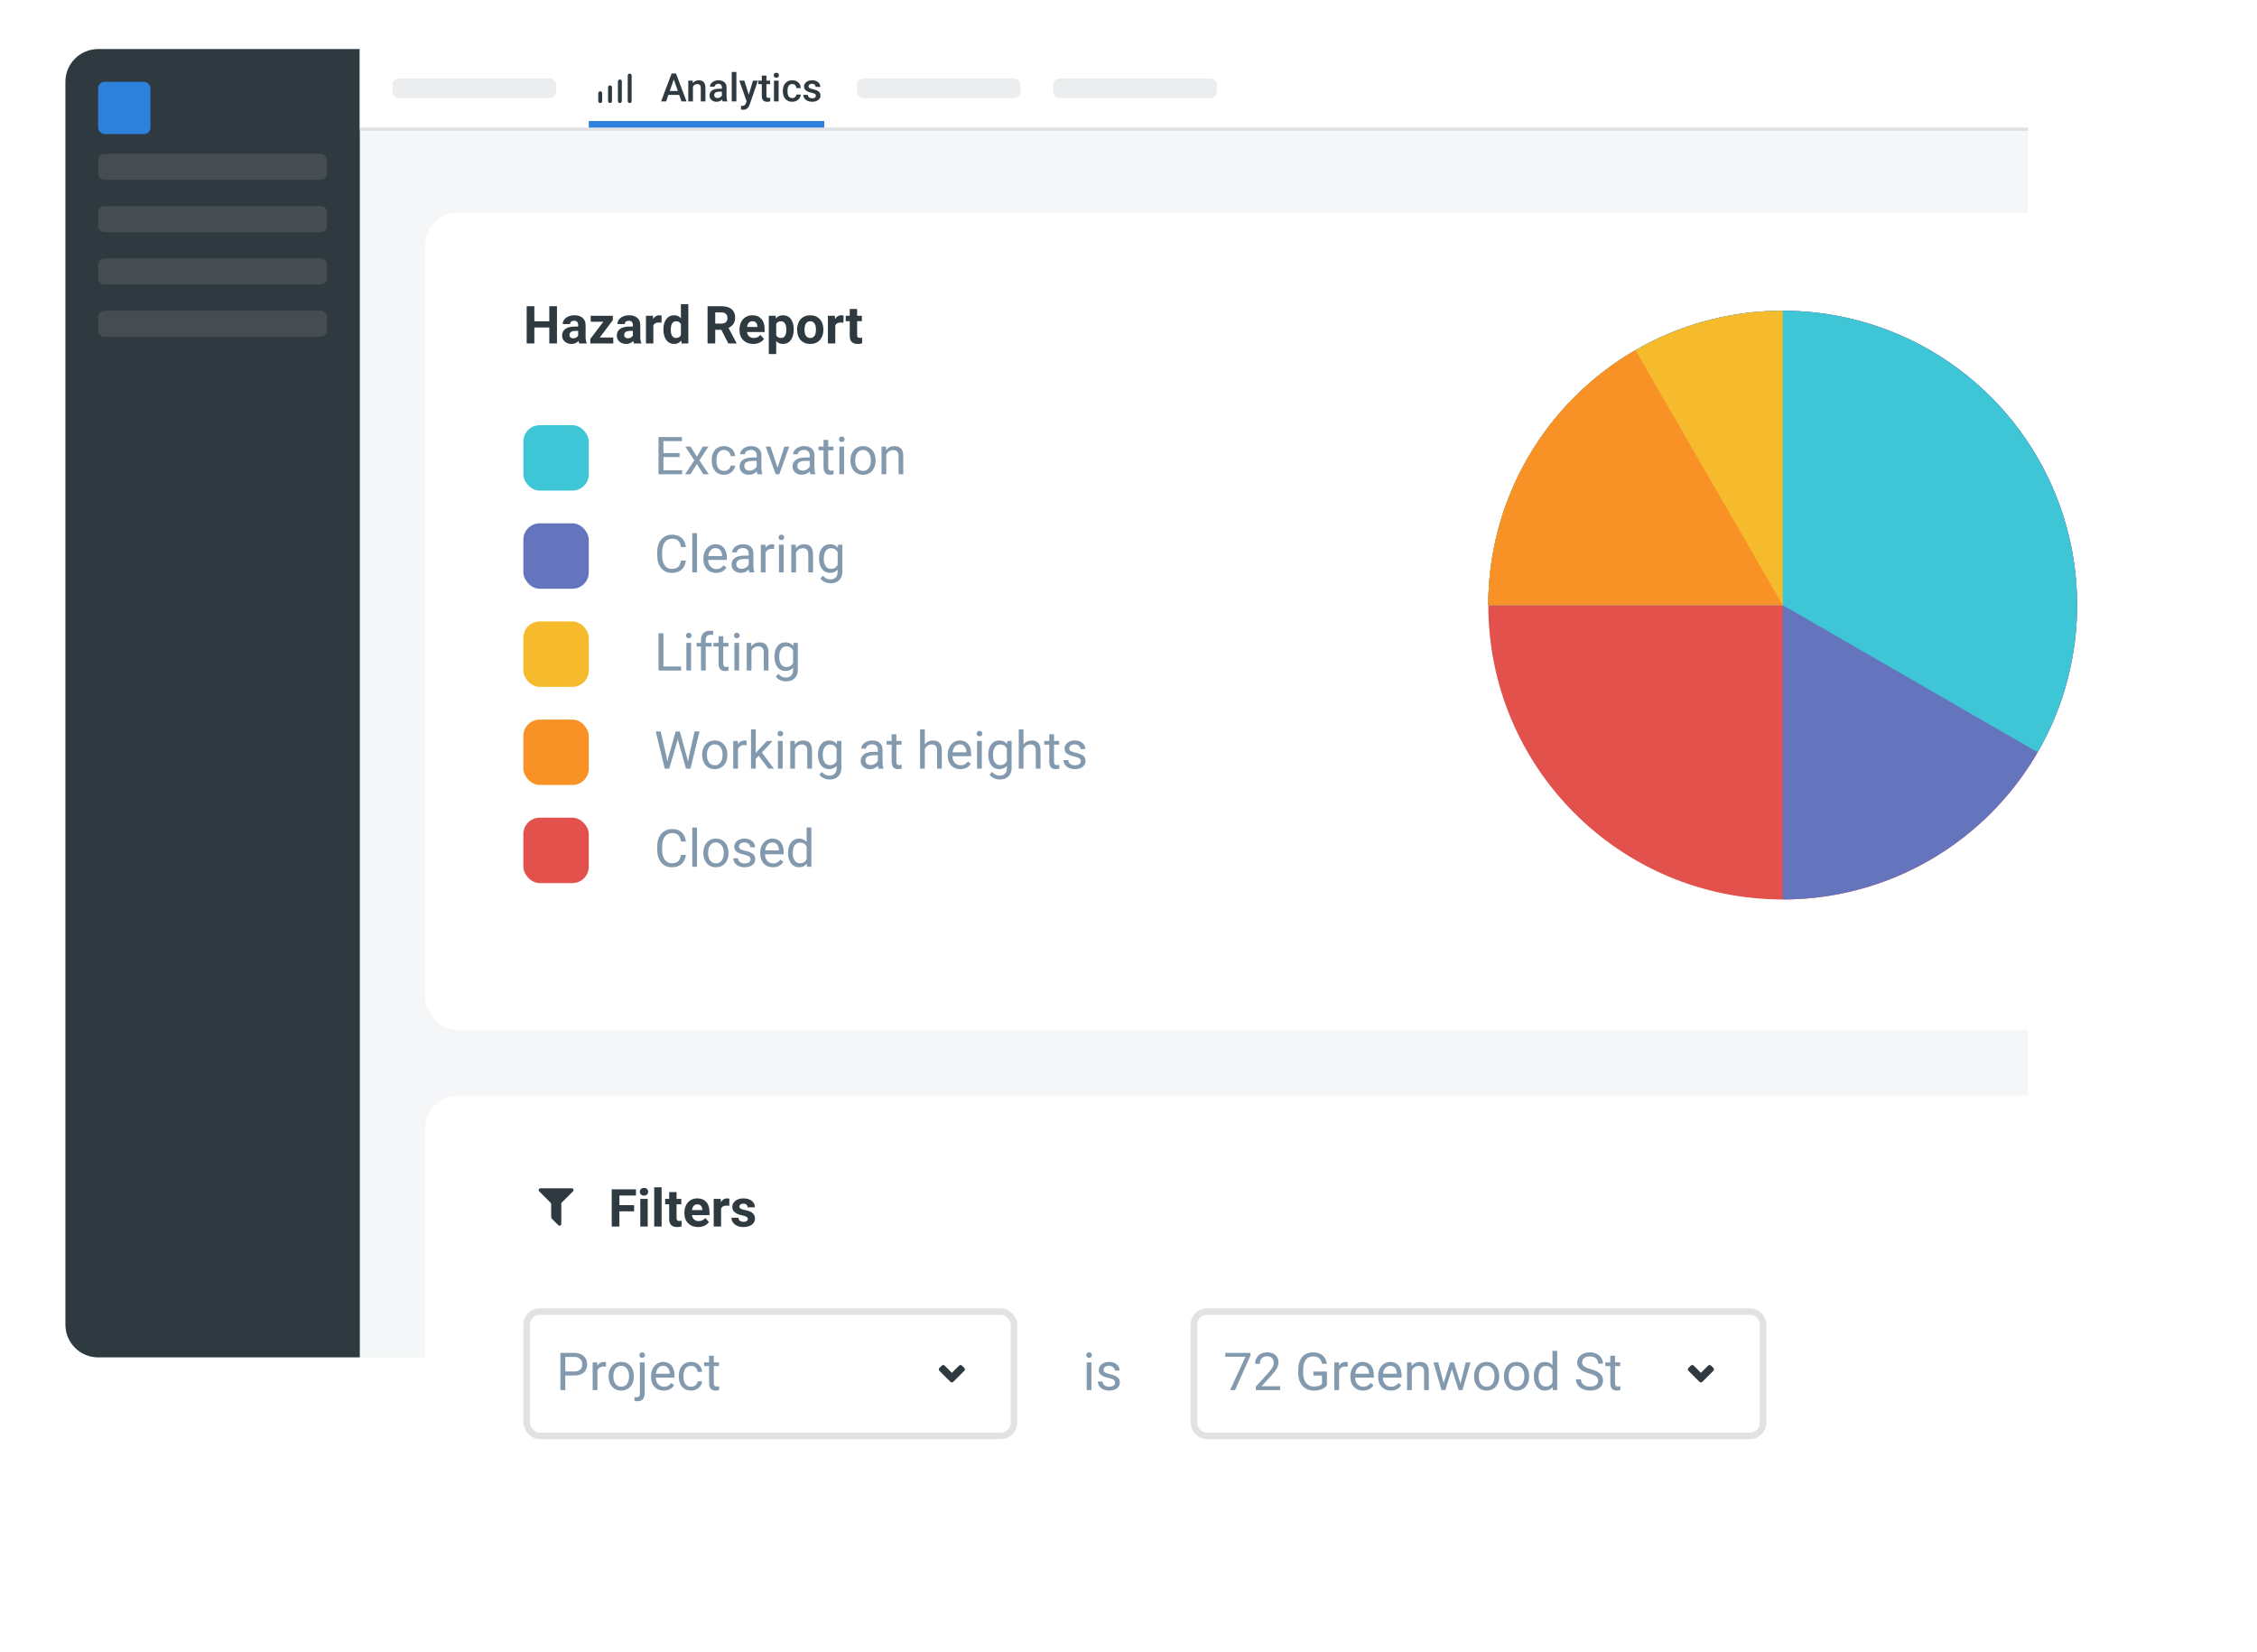 <svg width="690" height="505" viewBox="0 0 690 505" fill="none" xmlns="http://www.w3.org/2000/svg">
<rect width="690" height="505" fill="white"/>
<rect x="20" y="15" width="600" height="400" rx="10" fill="#F5F6F7"/>
<path d="M20 25C20 19.477 24.477 15 30 15H110V415H30C24.477 415 20 410.523 20 405V25Z" fill="#2E3940"/>
<path d="M110 39H620V25C620 19.477 615.523 15 610 15H110V39Z" fill="white"/>
<rect width="510" height="1" transform="matrix(-1 0 0 1 620 39)" fill="#E0E2E4"/>
<rect x="30" y="25" width="16" height="16" rx="2" fill="#2E81DA"/>
<path d="M30 49C30 47.895 30.895 47 32 47H98C99.105 47 100 47.895 100 49V53C100 54.105 99.105 55 98 55H32C30.895 55 30 54.105 30 53V49Z" fill="#454D52"/>
<path d="M120 26C120 24.895 120.895 24 122 24H168C169.105 24 170 24.895 170 26V28C170 29.105 169.105 30 168 30H122C120.895 30 120 29.105 120 28V26Z" fill="#EBEDEF"/>
<path d="M262 26C262 24.895 262.895 24 264 24H310C311.105 24 312 24.895 312 26V28C312 29.105 311.105 30 310 30H264C262.895 30 262 29.105 262 28V26Z" fill="#EBEDEF"/>
<path d="M322 26C322 24.895 322.895 24 324 24H370C371.105 24 372 24.895 372 26V28C372 29.105 371.105 30 370 30H324C322.895 30 322 29.105 322 28V26Z" fill="#EBEDEF"/>
<path d="M30 81C30 79.895 30.895 79 32 79H98C99.105 79 100 79.895 100 81V85C100 86.105 99.105 87 98 87H32C30.895 87 30 86.105 30 85V81Z" fill="#454D52"/>
<path d="M30 97C30 95.895 30.895 95 32 95H98C99.105 95 100 95.895 100 97V101C100 102.105 99.105 103 98 103H32C30.895 103 30 102.105 30 101V97Z" fill="#454D52"/>
<path d="M30 65C30 63.895 30.895 63 32 63H98C99.105 63 100 63.895 100 65V69C100 70.105 99.105 71 98 71H32C30.895 71 30 70.105 30 69V65Z" fill="#454D52"/>
<path d="M207.643 29.014H204.338L203.646 31H202.105L205.328 22.469H206.658L209.887 31H208.34L207.643 29.014ZM204.754 27.818H207.227L205.99 24.279L204.754 27.818Z" fill="#2E3940"/>
<path d="M211.762 24.66L211.803 25.393C212.271 24.826 212.887 24.543 213.648 24.543C214.969 24.543 215.641 25.299 215.664 26.811V31H214.24V26.893C214.24 26.49 214.152 26.193 213.977 26.002C213.805 25.807 213.521 25.709 213.127 25.709C212.553 25.709 212.125 25.969 211.844 26.488V31H210.42V24.66H211.762Z" fill="#2E3940"/>
<path d="M220.908 31C220.846 30.879 220.791 30.682 220.744 30.408C220.291 30.881 219.736 31.117 219.08 31.117C218.443 31.117 217.924 30.936 217.521 30.572C217.119 30.209 216.918 29.76 216.918 29.225C216.918 28.549 217.168 28.031 217.668 27.672C218.172 27.309 218.891 27.127 219.824 27.127H220.697V26.711C220.697 26.383 220.605 26.121 220.422 25.926C220.238 25.727 219.959 25.627 219.584 25.627C219.26 25.627 218.994 25.709 218.787 25.873C218.58 26.033 218.477 26.238 218.477 26.488H217.053C217.053 26.141 217.168 25.816 217.398 25.516C217.629 25.211 217.941 24.973 218.336 24.801C218.734 24.629 219.178 24.543 219.666 24.543C220.408 24.543 221 24.73 221.441 25.105C221.883 25.477 222.109 26 222.121 26.676V29.535C222.121 30.105 222.201 30.561 222.361 30.9V31H220.908ZM219.344 29.975C219.625 29.975 219.889 29.906 220.135 29.77C220.385 29.633 220.572 29.449 220.697 29.219V28.023H219.93C219.402 28.023 219.006 28.115 218.74 28.299C218.475 28.482 218.342 28.742 218.342 29.078C218.342 29.352 218.432 29.57 218.611 29.734C218.795 29.895 219.039 29.975 219.344 29.975Z" fill="#2E3940"/>
<path d="M225.127 31H223.703V22H225.127V31Z" fill="#2E3940"/>
<path d="M228.9 28.961L230.189 24.66H231.707L229.188 31.961C228.801 33.027 228.145 33.56 227.219 33.56C227.012 33.56 226.783 33.525 226.533 33.455V32.353L226.803 32.371C227.162 32.371 227.432 32.305 227.611 32.172C227.795 32.043 227.939 31.824 228.045 31.516L228.25 30.971L226.023 24.66H227.559L228.9 28.961Z" fill="#2E3940"/>
<path d="M234.314 23.119V24.66H235.434V25.715H234.314V29.254C234.314 29.496 234.361 29.672 234.455 29.781C234.553 29.887 234.725 29.939 234.971 29.939C235.135 29.939 235.301 29.92 235.469 29.881V30.982C235.145 31.072 234.832 31.117 234.531 31.117C233.438 31.117 232.891 30.514 232.891 29.307V25.715H231.848V24.66H232.891V23.119H234.314Z" fill="#2E3940"/>
<path d="M238.041 31H236.617V24.66H238.041V31ZM236.529 23.014C236.529 22.795 236.598 22.613 236.734 22.469C236.875 22.324 237.074 22.252 237.332 22.252C237.59 22.252 237.789 22.324 237.93 22.469C238.07 22.613 238.141 22.795 238.141 23.014C238.141 23.229 238.07 23.408 237.93 23.553C237.789 23.693 237.59 23.764 237.332 23.764C237.074 23.764 236.875 23.693 236.734 23.553C236.598 23.408 236.529 23.229 236.529 23.014Z" fill="#2E3940"/>
<path d="M242.201 29.98C242.557 29.98 242.852 29.877 243.086 29.67C243.32 29.463 243.445 29.207 243.461 28.902H244.803C244.787 29.297 244.664 29.666 244.434 30.01C244.203 30.35 243.891 30.619 243.496 30.818C243.102 31.018 242.676 31.117 242.219 31.117C241.332 31.117 240.629 30.83 240.109 30.256C239.59 29.682 239.33 28.889 239.33 27.877V27.73C239.33 26.766 239.588 25.994 240.104 25.416C240.619 24.834 241.322 24.543 242.213 24.543C242.967 24.543 243.58 24.764 244.053 25.205C244.529 25.643 244.779 26.219 244.803 26.934H243.461C243.445 26.57 243.32 26.271 243.086 26.037C242.855 25.803 242.561 25.686 242.201 25.686C241.74 25.686 241.385 25.854 241.135 26.189C240.885 26.521 240.758 27.027 240.754 27.707V27.936C240.754 28.623 240.877 29.137 241.123 29.477C241.373 29.812 241.732 29.98 242.201 29.98Z" fill="#2E3940"/>
<path d="M249.432 29.277C249.432 29.023 249.326 28.83 249.115 28.697C248.908 28.564 248.562 28.447 248.078 28.346C247.594 28.244 247.189 28.115 246.865 27.959C246.154 27.615 245.799 27.117 245.799 26.465C245.799 25.918 246.029 25.461 246.49 25.094C246.951 24.727 247.537 24.543 248.248 24.543C249.006 24.543 249.617 24.73 250.082 25.105C250.551 25.48 250.785 25.967 250.785 26.564H249.361C249.361 26.291 249.26 26.064 249.057 25.885C248.854 25.701 248.584 25.609 248.248 25.609C247.936 25.609 247.68 25.682 247.48 25.826C247.285 25.971 247.188 26.164 247.188 26.406C247.188 26.625 247.279 26.795 247.463 26.916C247.646 27.037 248.018 27.16 248.576 27.285C249.135 27.406 249.572 27.553 249.889 27.725C250.209 27.893 250.445 28.096 250.598 28.334C250.754 28.572 250.832 28.861 250.832 29.201C250.832 29.771 250.596 30.234 250.123 30.59C249.65 30.941 249.031 31.117 248.266 31.117C247.746 31.117 247.283 31.023 246.877 30.836C246.471 30.648 246.154 30.391 245.928 30.062C245.701 29.734 245.588 29.381 245.588 29.002H246.971C246.99 29.338 247.117 29.598 247.352 29.781C247.586 29.961 247.896 30.051 248.283 30.051C248.658 30.051 248.943 29.98 249.139 29.84C249.334 29.695 249.432 29.508 249.432 29.277Z" fill="#2E3940"/>
<path d="M183.496 31.504C183.338 31.502 183.187 31.438 183.075 31.326C182.962 31.214 182.899 31.063 182.896 30.904V28.504C182.896 28.345 182.96 28.193 183.072 28.08C183.185 27.968 183.337 27.904 183.496 27.904C183.656 27.904 183.808 27.968 183.921 28.08C184.033 28.193 184.096 28.345 184.096 28.504V30.904C184.096 31.063 184.033 31.216 183.921 31.329C183.808 31.441 183.656 31.504 183.496 31.504Z" fill="#2E3940"/>
<path d="M186.496 31.504C186.338 31.502 186.187 31.438 186.075 31.326C185.962 31.214 185.899 31.062 185.896 30.904V26.696C185.896 26.537 185.96 26.384 186.072 26.271C186.185 26.159 186.337 26.096 186.496 26.096C186.656 26.096 186.808 26.159 186.921 26.271C187.033 26.384 187.096 26.537 187.096 26.696V30.904C187.096 31.063 187.033 31.215 186.921 31.328C186.808 31.441 186.656 31.504 186.496 31.504Z" fill="#2E3940"/>
<path d="M189.504 31.505C189.345 31.505 189.193 31.442 189.08 31.329C188.968 31.217 188.904 31.064 188.904 30.905V24.897C188.904 24.738 188.968 24.585 189.08 24.473C189.193 24.36 189.345 24.297 189.504 24.297C189.663 24.297 189.816 24.36 189.929 24.473C190.041 24.585 190.104 24.738 190.104 24.897V30.905C190.102 31.063 190.038 31.215 189.926 31.327C189.814 31.439 189.663 31.503 189.504 31.505Z" fill="#2E3940"/>
<path d="M192.504 31.504C192.345 31.504 192.193 31.441 192.08 31.328C191.968 31.216 191.904 31.063 191.904 30.904V23.096C191.904 22.937 191.968 22.784 192.08 22.672C192.193 22.559 192.345 22.496 192.504 22.496C192.663 22.496 192.816 22.559 192.929 22.672C193.041 22.784 193.104 22.937 193.104 23.096V30.904C193.102 31.063 193.038 31.214 192.926 31.326C192.814 31.438 192.663 31.502 192.504 31.504Z" fill="#2E3940"/>
<path d="M180 37H252V39H180V37Z" fill="#2E81DA"/>
<g filter="url(#filter0_d)">
<rect x="130" y="60" width="540" height="250" rx="10" fill="white"/>
</g>
<path d="M170.273 105H167.93V100.125H163.359V105H161.016V93.625H163.359V98.234H167.93V93.625H170.273V105Z" fill="#2E3940"/>
<path d="M177.078 105C176.974 104.797 176.898 104.544 176.852 104.242C176.305 104.852 175.594 105.156 174.719 105.156C173.891 105.156 173.203 104.917 172.656 104.438C172.115 103.958 171.844 103.354 171.844 102.625C171.844 101.729 172.174 101.042 172.836 100.562C173.503 100.083 174.464 99.841 175.719 99.836H176.758V99.352C176.758 98.961 176.656 98.648 176.453 98.414C176.255 98.18 175.94 98.062 175.508 98.062C175.128 98.062 174.828 98.154 174.609 98.336C174.396 98.518 174.289 98.768 174.289 99.086H172.031C172.031 98.596 172.182 98.143 172.484 97.727C172.786 97.31 173.214 96.984 173.766 96.75C174.318 96.51 174.938 96.391 175.625 96.391C176.667 96.391 177.492 96.654 178.102 97.18C178.716 97.701 179.023 98.435 179.023 99.383V103.047C179.029 103.849 179.141 104.456 179.359 104.867V105H177.078ZM175.211 103.43C175.544 103.43 175.852 103.357 176.133 103.211C176.414 103.06 176.622 102.859 176.758 102.609V101.156H175.914C174.784 101.156 174.182 101.547 174.109 102.328L174.102 102.461C174.102 102.742 174.201 102.974 174.398 103.156C174.596 103.339 174.867 103.43 175.211 103.43Z" fill="#2E3940"/>
<path d="M183.352 103.18H187.484V105H180.469V103.625L184.445 98.375H180.586V96.547H187.359V97.883L183.352 103.18Z" fill="#2E3940"/>
<path d="M193.797 105C193.693 104.797 193.617 104.544 193.57 104.242C193.023 104.852 192.312 105.156 191.438 105.156C190.609 105.156 189.922 104.917 189.375 104.438C188.833 103.958 188.562 103.354 188.562 102.625C188.562 101.729 188.893 101.042 189.555 100.562C190.221 100.083 191.182 99.841 192.438 99.836H193.477V99.352C193.477 98.961 193.375 98.648 193.172 98.414C192.974 98.18 192.659 98.062 192.227 98.062C191.846 98.062 191.547 98.154 191.328 98.336C191.115 98.518 191.008 98.768 191.008 99.086H188.75C188.75 98.596 188.901 98.143 189.203 97.727C189.505 97.31 189.932 96.984 190.484 96.75C191.036 96.51 191.656 96.391 192.344 96.391C193.385 96.391 194.211 96.654 194.82 97.18C195.435 97.701 195.742 98.435 195.742 99.383V103.047C195.747 103.849 195.859 104.456 196.078 104.867V105H193.797ZM191.93 103.43C192.263 103.43 192.57 103.357 192.852 103.211C193.133 103.06 193.341 102.859 193.477 102.609V101.156H192.633C191.503 101.156 190.901 101.547 190.828 102.328L190.82 102.461C190.82 102.742 190.919 102.974 191.117 103.156C191.315 103.339 191.586 103.43 191.93 103.43Z" fill="#2E3940"/>
<path d="M202.227 98.664C201.919 98.622 201.648 98.602 201.414 98.602C200.56 98.602 200 98.891 199.734 99.469V105H197.477V96.547H199.609L199.672 97.555C200.125 96.779 200.753 96.391 201.555 96.391C201.805 96.391 202.039 96.424 202.258 96.492L202.227 98.664Z" fill="#2E3940"/>
<path d="M202.812 100.711C202.812 99.393 203.107 98.344 203.695 97.562C204.289 96.781 205.099 96.391 206.125 96.391C206.948 96.391 207.628 96.698 208.164 97.312V93H210.43V105H208.391L208.281 104.102C207.719 104.805 206.995 105.156 206.109 105.156C205.115 105.156 204.315 104.766 203.711 103.984C203.112 103.198 202.812 102.107 202.812 100.711ZM205.07 100.875C205.07 101.667 205.208 102.273 205.484 102.695C205.76 103.117 206.161 103.328 206.688 103.328C207.385 103.328 207.878 103.034 208.164 102.445V99.109C207.883 98.521 207.396 98.227 206.703 98.227C205.615 98.227 205.07 99.109 205.07 100.875Z" fill="#2E3940"/>
<path d="M220.523 100.836H218.656V105H216.312V93.625H220.539C221.883 93.625 222.919 93.924 223.648 94.523C224.378 95.122 224.742 95.969 224.742 97.062C224.742 97.838 224.573 98.487 224.234 99.008C223.901 99.523 223.393 99.935 222.711 100.242L225.172 104.891V105H222.656L220.523 100.836ZM218.656 98.938H220.547C221.135 98.938 221.591 98.789 221.914 98.492C222.237 98.19 222.398 97.776 222.398 97.25C222.398 96.713 222.245 96.292 221.938 95.984C221.635 95.677 221.169 95.523 220.539 95.523H218.656V98.938Z" fill="#2E3940"/>
<path d="M230.273 105.156C229.034 105.156 228.023 104.776 227.242 104.016C226.466 103.255 226.078 102.242 226.078 100.977V100.758C226.078 99.909 226.242 99.151 226.57 98.484C226.898 97.812 227.362 97.297 227.961 96.938C228.565 96.573 229.253 96.391 230.023 96.391C231.18 96.391 232.089 96.755 232.75 97.484C233.417 98.213 233.75 99.247 233.75 100.586V101.508H228.367C228.44 102.06 228.659 102.503 229.023 102.836C229.393 103.169 229.859 103.336 230.422 103.336C231.292 103.336 231.971 103.021 232.461 102.391L233.57 103.633C233.232 104.112 232.773 104.487 232.195 104.758C231.617 105.023 230.977 105.156 230.273 105.156ZM230.016 98.219C229.568 98.219 229.203 98.37 228.922 98.672C228.646 98.974 228.469 99.406 228.391 99.969H231.531V99.789C231.521 99.289 231.385 98.904 231.125 98.633C230.865 98.357 230.495 98.219 230.016 98.219Z" fill="#2E3940"/>
<path d="M242.648 100.852C242.648 102.154 242.352 103.198 241.758 103.984C241.169 104.766 240.372 105.156 239.367 105.156C238.513 105.156 237.823 104.859 237.297 104.266V108.25H235.039V96.547H237.133L237.211 97.375C237.758 96.719 238.471 96.391 239.352 96.391C240.393 96.391 241.203 96.776 241.781 97.547C242.359 98.318 242.648 99.38 242.648 100.734V100.852ZM240.391 100.688C240.391 99.901 240.25 99.294 239.969 98.867C239.693 98.44 239.289 98.227 238.758 98.227C238.049 98.227 237.562 98.497 237.297 99.039V102.5C237.573 103.057 238.065 103.336 238.773 103.336C239.852 103.336 240.391 102.453 240.391 100.688Z" fill="#2E3940"/>
<path d="M243.703 100.695C243.703 99.857 243.865 99.109 244.188 98.453C244.51 97.797 244.974 97.289 245.578 96.93C246.188 96.57 246.893 96.391 247.695 96.391C248.836 96.391 249.766 96.74 250.484 97.438C251.208 98.135 251.612 99.083 251.695 100.281L251.711 100.859C251.711 102.156 251.349 103.198 250.625 103.984C249.901 104.766 248.93 105.156 247.711 105.156C246.492 105.156 245.518 104.766 244.789 103.984C244.065 103.203 243.703 102.141 243.703 100.797V100.695ZM245.961 100.859C245.961 101.661 246.112 102.276 246.414 102.703C246.716 103.125 247.148 103.336 247.711 103.336C248.258 103.336 248.685 103.128 248.992 102.711C249.299 102.289 249.453 101.617 249.453 100.695C249.453 99.909 249.299 99.299 248.992 98.867C248.685 98.435 248.253 98.219 247.695 98.219C247.143 98.219 246.716 98.435 246.414 98.867C246.112 99.294 245.961 99.958 245.961 100.859Z" fill="#2E3940"/>
<path d="M257.852 98.664C257.544 98.622 257.273 98.602 257.039 98.602C256.185 98.602 255.625 98.891 255.359 99.469V105H253.102V96.547H255.234L255.297 97.555C255.75 96.779 256.378 96.391 257.18 96.391C257.43 96.391 257.664 96.424 257.883 96.492L257.852 98.664Z" fill="#2E3940"/>
<path d="M262.039 94.469V96.547H263.484V98.203H262.039V102.422C262.039 102.734 262.099 102.958 262.219 103.094C262.339 103.229 262.568 103.297 262.906 103.297C263.156 103.297 263.378 103.279 263.57 103.242V104.953C263.128 105.089 262.672 105.156 262.203 105.156C260.62 105.156 259.812 104.357 259.781 102.758V98.203H258.547V96.547H259.781V94.469H262.039Z" fill="#2E3940"/>
<rect x="160" y="130" width="20" height="20" rx="5" fill="#3EC5D6"/>
<rect x="160" y="160" width="20" height="20" rx="5" fill="#6575BD"/>
<rect x="160" y="190" width="20" height="20" rx="5" fill="#F6BB2D"/>
<rect x="160" y="220" width="20" height="20" rx="5" fill="#F99226"/>
<path d="M207.75 139.742H202.82V143.773H208.547V145H201.32V133.625H208.469V134.859H202.82V138.516H207.75V139.742Z" fill="#8299AE"/>
<path d="M213.023 139.633L214.898 136.547H216.586L213.82 140.727L216.672 145H215L213.047 141.836L211.094 145H209.414L212.266 140.727L209.5 136.547H211.172L213.023 139.633Z" fill="#8299AE"/>
<path d="M221.359 143.977C221.875 143.977 222.326 143.82 222.711 143.508C223.096 143.195 223.31 142.805 223.352 142.336H224.719C224.693 142.82 224.526 143.281 224.219 143.719C223.911 144.156 223.5 144.505 222.984 144.766C222.474 145.026 221.932 145.156 221.359 145.156C220.208 145.156 219.292 144.773 218.609 144.008C217.932 143.237 217.594 142.185 217.594 140.852V140.609C217.594 139.786 217.745 139.055 218.047 138.414C218.349 137.773 218.781 137.276 219.344 136.922C219.911 136.568 220.581 136.391 221.352 136.391C222.299 136.391 223.086 136.674 223.711 137.242C224.341 137.81 224.677 138.547 224.719 139.453H223.352C223.31 138.906 223.102 138.458 222.727 138.109C222.357 137.755 221.898 137.578 221.352 137.578C220.617 137.578 220.047 137.844 219.641 138.375C219.24 138.901 219.039 139.664 219.039 140.664V140.938C219.039 141.911 219.24 142.661 219.641 143.188C220.042 143.714 220.615 143.977 221.359 143.977Z" fill="#8299AE"/>
<path d="M231.562 145C231.479 144.833 231.411 144.536 231.359 144.109C230.688 144.807 229.885 145.156 228.953 145.156C228.12 145.156 227.435 144.922 226.898 144.453C226.367 143.979 226.102 143.38 226.102 142.656C226.102 141.776 226.435 141.094 227.102 140.609C227.773 140.12 228.716 139.875 229.93 139.875H231.336V139.211C231.336 138.706 231.185 138.305 230.883 138.008C230.581 137.706 230.135 137.555 229.547 137.555C229.031 137.555 228.599 137.685 228.25 137.945C227.901 138.206 227.727 138.521 227.727 138.891H226.273C226.273 138.469 226.422 138.062 226.719 137.672C227.021 137.276 227.427 136.964 227.938 136.734C228.453 136.505 229.018 136.391 229.633 136.391C230.607 136.391 231.37 136.635 231.922 137.125C232.474 137.609 232.76 138.279 232.781 139.133V143.023C232.781 143.799 232.88 144.417 233.078 144.875V145H231.562ZM229.164 143.898C229.617 143.898 230.047 143.781 230.453 143.547C230.859 143.312 231.154 143.008 231.336 142.633V140.898H230.203C228.432 140.898 227.547 141.417 227.547 142.453C227.547 142.906 227.698 143.26 228 143.516C228.302 143.771 228.69 143.898 229.164 143.898Z" fill="#8299AE"/>
<path d="M237.711 143.039L239.805 136.547H241.281L238.25 145H237.148L234.086 136.547H235.562L237.711 143.039Z" fill="#8299AE"/>
<path d="M247.766 145C247.682 144.833 247.615 144.536 247.562 144.109C246.891 144.807 246.089 145.156 245.156 145.156C244.323 145.156 243.638 144.922 243.102 144.453C242.57 143.979 242.305 143.38 242.305 142.656C242.305 141.776 242.638 141.094 243.305 140.609C243.977 140.12 244.919 139.875 246.133 139.875H247.539V139.211C247.539 138.706 247.388 138.305 247.086 138.008C246.784 137.706 246.339 137.555 245.75 137.555C245.234 137.555 244.802 137.685 244.453 137.945C244.104 138.206 243.93 138.521 243.93 138.891H242.477C242.477 138.469 242.625 138.062 242.922 137.672C243.224 137.276 243.63 136.964 244.141 136.734C244.656 136.505 245.221 136.391 245.836 136.391C246.81 136.391 247.573 136.635 248.125 137.125C248.677 137.609 248.964 138.279 248.984 139.133V143.023C248.984 143.799 249.083 144.417 249.281 144.875V145H247.766ZM245.367 143.898C245.82 143.898 246.25 143.781 246.656 143.547C247.062 143.312 247.357 143.008 247.539 142.633V140.898H246.406C244.635 140.898 243.75 141.417 243.75 142.453C243.75 142.906 243.901 143.26 244.203 143.516C244.505 143.771 244.893 143.898 245.367 143.898Z" fill="#8299AE"/>
<path d="M253.211 134.5V136.547H254.789V137.664H253.211V142.906C253.211 143.245 253.281 143.5 253.422 143.672C253.562 143.839 253.802 143.922 254.141 143.922C254.307 143.922 254.536 143.891 254.828 143.828V145C254.448 145.104 254.078 145.156 253.719 145.156C253.073 145.156 252.586 144.961 252.258 144.57C251.93 144.18 251.766 143.625 251.766 142.906V137.664H250.227V136.547H251.766V134.5H253.211Z" fill="#8299AE"/>
<path d="M258.055 145H256.609V136.547H258.055V145ZM256.492 134.305C256.492 134.07 256.562 133.872 256.703 133.711C256.849 133.549 257.062 133.469 257.344 133.469C257.625 133.469 257.839 133.549 257.984 133.711C258.13 133.872 258.203 134.07 258.203 134.305C258.203 134.539 258.13 134.734 257.984 134.891C257.839 135.047 257.625 135.125 257.344 135.125C257.062 135.125 256.849 135.047 256.703 134.891C256.562 134.734 256.492 134.539 256.492 134.305Z" fill="#8299AE"/>
<path d="M259.992 140.695C259.992 139.867 260.154 139.122 260.477 138.461C260.805 137.799 261.258 137.289 261.836 136.93C262.419 136.57 263.083 136.391 263.828 136.391C264.979 136.391 265.909 136.789 266.617 137.586C267.331 138.383 267.688 139.443 267.688 140.766V140.867C267.688 141.69 267.529 142.43 267.211 143.086C266.898 143.737 266.448 144.245 265.859 144.609C265.276 144.974 264.604 145.156 263.844 145.156C262.698 145.156 261.768 144.758 261.055 143.961C260.346 143.164 259.992 142.109 259.992 140.797V140.695ZM261.445 140.867C261.445 141.805 261.661 142.557 262.094 143.125C262.531 143.693 263.115 143.977 263.844 143.977C264.578 143.977 265.161 143.69 265.594 143.117C266.026 142.539 266.242 141.732 266.242 140.695C266.242 139.768 266.021 139.018 265.578 138.445C265.141 137.867 264.557 137.578 263.828 137.578C263.115 137.578 262.539 137.862 262.102 138.43C261.664 138.997 261.445 139.81 261.445 140.867Z" fill="#8299AE"/>
<path d="M270.867 136.547L270.914 137.609C271.56 136.797 272.404 136.391 273.445 136.391C275.232 136.391 276.133 137.398 276.148 139.414V145H274.703V139.406C274.698 138.797 274.557 138.346 274.281 138.055C274.01 137.763 273.586 137.617 273.008 137.617C272.539 137.617 272.128 137.742 271.773 137.992C271.419 138.242 271.143 138.57 270.945 138.977V145H269.5V136.547H270.867Z" fill="#8299AE"/>
<path d="M209.688 171.391C209.547 172.594 209.102 173.523 208.352 174.18C207.607 174.831 206.615 175.156 205.375 175.156C204.031 175.156 202.953 174.674 202.141 173.711C201.333 172.747 200.93 171.458 200.93 169.844V168.75C200.93 167.693 201.117 166.763 201.492 165.961C201.872 165.159 202.409 164.544 203.102 164.117C203.794 163.685 204.596 163.469 205.508 163.469C206.716 163.469 207.685 163.807 208.414 164.484C209.143 165.156 209.568 166.089 209.688 167.281H208.18C208.049 166.375 207.766 165.719 207.328 165.312C206.896 164.906 206.289 164.703 205.508 164.703C204.549 164.703 203.797 165.057 203.25 165.766C202.708 166.474 202.438 167.482 202.438 168.789V169.891C202.438 171.125 202.695 172.107 203.211 172.836C203.727 173.565 204.448 173.93 205.375 173.93C206.208 173.93 206.846 173.742 207.289 173.367C207.737 172.987 208.034 172.328 208.18 171.391H209.688Z" fill="#8299AE"/>
<path d="M213.086 175H211.641V163H213.086V175Z" fill="#8299AE"/>
<path d="M218.914 175.156C217.768 175.156 216.836 174.781 216.117 174.031C215.398 173.276 215.039 172.268 215.039 171.008V170.742C215.039 169.904 215.198 169.156 215.516 168.5C215.839 167.839 216.286 167.323 216.859 166.953C217.438 166.578 218.062 166.391 218.734 166.391C219.833 166.391 220.688 166.753 221.297 167.477C221.906 168.201 222.211 169.237 222.211 170.586V171.188H216.484C216.505 172.021 216.747 172.695 217.211 173.211C217.68 173.721 218.273 173.977 218.992 173.977C219.503 173.977 219.935 173.872 220.289 173.664C220.643 173.456 220.953 173.18 221.219 172.836L222.102 173.523C221.393 174.612 220.331 175.156 218.914 175.156ZM218.734 167.578C218.151 167.578 217.661 167.792 217.266 168.219C216.87 168.641 216.625 169.234 216.531 170H220.766V169.891C220.724 169.156 220.526 168.589 220.172 168.188C219.818 167.781 219.339 167.578 218.734 167.578Z" fill="#8299AE"/>
<path d="M229.109 175C229.026 174.833 228.958 174.536 228.906 174.109C228.234 174.807 227.432 175.156 226.5 175.156C225.667 175.156 224.982 174.922 224.445 174.453C223.914 173.979 223.648 173.38 223.648 172.656C223.648 171.776 223.982 171.094 224.648 170.609C225.32 170.12 226.263 169.875 227.477 169.875H228.883V169.211C228.883 168.706 228.732 168.305 228.43 168.008C228.128 167.706 227.682 167.555 227.094 167.555C226.578 167.555 226.146 167.685 225.797 167.945C225.448 168.206 225.273 168.521 225.273 168.891H223.82C223.82 168.469 223.969 168.062 224.266 167.672C224.568 167.276 224.974 166.964 225.484 166.734C226 166.505 226.565 166.391 227.18 166.391C228.154 166.391 228.917 166.635 229.469 167.125C230.021 167.609 230.307 168.279 230.328 169.133V173.023C230.328 173.799 230.427 174.417 230.625 174.875V175H229.109ZM226.711 173.898C227.164 173.898 227.594 173.781 228 173.547C228.406 173.312 228.701 173.008 228.883 172.633V170.898H227.75C225.979 170.898 225.094 171.417 225.094 172.453C225.094 172.906 225.245 173.26 225.547 173.516C225.849 173.771 226.237 173.898 226.711 173.898Z" fill="#8299AE"/>
<path d="M236.68 167.844C236.461 167.807 236.224 167.789 235.969 167.789C235.021 167.789 234.378 168.193 234.039 169V175H232.594V166.547H234L234.023 167.523C234.497 166.768 235.169 166.391 236.039 166.391C236.32 166.391 236.534 166.427 236.68 166.5V167.844Z" fill="#8299AE"/>
<path d="M239.586 175H238.141V166.547H239.586V175ZM238.023 164.305C238.023 164.07 238.094 163.872 238.234 163.711C238.38 163.549 238.594 163.469 238.875 163.469C239.156 163.469 239.37 163.549 239.516 163.711C239.661 163.872 239.734 164.07 239.734 164.305C239.734 164.539 239.661 164.734 239.516 164.891C239.37 165.047 239.156 165.125 238.875 165.125C238.594 165.125 238.38 165.047 238.234 164.891C238.094 164.734 238.023 164.539 238.023 164.305Z" fill="#8299AE"/>
<path d="M243.273 166.547L243.32 167.609C243.966 166.797 244.81 166.391 245.852 166.391C247.638 166.391 248.539 167.398 248.555 169.414V175H247.109V169.406C247.104 168.797 246.964 168.346 246.688 168.055C246.417 167.763 245.992 167.617 245.414 167.617C244.945 167.617 244.534 167.742 244.18 167.992C243.826 168.242 243.549 168.57 243.352 168.977V175H241.906V166.547H243.273Z" fill="#8299AE"/>
<path d="M250.391 170.703C250.391 169.385 250.695 168.339 251.305 167.562C251.914 166.781 252.721 166.391 253.727 166.391C254.758 166.391 255.562 166.755 256.141 167.484L256.211 166.547H257.531V174.797C257.531 175.891 257.206 176.753 256.555 177.383C255.909 178.013 255.039 178.328 253.945 178.328C253.336 178.328 252.74 178.198 252.156 177.938C251.573 177.677 251.128 177.32 250.82 176.867L251.57 176C252.19 176.766 252.948 177.148 253.844 177.148C254.547 177.148 255.094 176.951 255.484 176.555C255.88 176.159 256.078 175.602 256.078 174.883V174.156C255.5 174.823 254.711 175.156 253.711 175.156C252.721 175.156 251.919 174.758 251.305 173.961C250.695 173.164 250.391 172.078 250.391 170.703ZM251.844 170.867C251.844 171.82 252.039 172.57 252.43 173.117C252.82 173.659 253.367 173.93 254.07 173.93C254.982 173.93 255.651 173.516 256.078 172.688V168.828C255.635 168.021 254.971 167.617 254.086 167.617C253.383 167.617 252.833 167.891 252.438 168.438C252.042 168.984 251.844 169.794 251.844 170.867Z" fill="#8299AE"/>
<path d="M202.828 203.773H208.219V205H201.32V193.625H202.828V203.773Z" fill="#8299AE"/>
<path d="M211.273 205H209.828V196.547H211.273V205ZM209.711 194.305C209.711 194.07 209.781 193.872 209.922 193.711C210.068 193.549 210.281 193.469 210.562 193.469C210.844 193.469 211.057 193.549 211.203 193.711C211.349 193.872 211.422 194.07 211.422 194.305C211.422 194.539 211.349 194.734 211.203 194.891C211.057 195.047 210.844 195.125 210.562 195.125C210.281 195.125 210.068 195.047 209.922 194.891C209.781 194.734 209.711 194.539 209.711 194.305Z" fill="#8299AE"/>
<path d="M214.305 205V197.664H212.969V196.547H214.305V195.68C214.305 194.773 214.547 194.073 215.031 193.578C215.516 193.083 216.201 192.836 217.086 192.836C217.419 192.836 217.75 192.88 218.078 192.969L218 194.141C217.755 194.094 217.495 194.07 217.219 194.07C216.75 194.07 216.388 194.208 216.133 194.484C215.878 194.755 215.75 195.146 215.75 195.656V196.547H217.555V197.664H215.75V205H214.305Z" fill="#8299AE"/>
<path d="M221.117 194.5V196.547H222.695V197.664H221.117V202.906C221.117 203.245 221.188 203.5 221.328 203.672C221.469 203.839 221.708 203.922 222.047 203.922C222.214 203.922 222.443 203.891 222.734 203.828V205C222.354 205.104 221.984 205.156 221.625 205.156C220.979 205.156 220.492 204.961 220.164 204.57C219.836 204.18 219.672 203.625 219.672 202.906V197.664H218.133V196.547H219.672V194.5H221.117Z" fill="#8299AE"/>
<path d="M225.961 205H224.516V196.547H225.961V205ZM224.398 194.305C224.398 194.07 224.469 193.872 224.609 193.711C224.755 193.549 224.969 193.469 225.25 193.469C225.531 193.469 225.745 193.549 225.891 193.711C226.036 193.872 226.109 194.07 226.109 194.305C226.109 194.539 226.036 194.734 225.891 194.891C225.745 195.047 225.531 195.125 225.25 195.125C224.969 195.125 224.755 195.047 224.609 194.891C224.469 194.734 224.398 194.539 224.398 194.305Z" fill="#8299AE"/>
<path d="M229.648 196.547L229.695 197.609C230.341 196.797 231.185 196.391 232.227 196.391C234.013 196.391 234.914 197.398 234.93 199.414V205H233.484V199.406C233.479 198.797 233.339 198.346 233.062 198.055C232.792 197.763 232.367 197.617 231.789 197.617C231.32 197.617 230.909 197.742 230.555 197.992C230.201 198.242 229.924 198.57 229.727 198.977V205H228.281V196.547H229.648Z" fill="#8299AE"/>
<path d="M236.766 200.703C236.766 199.385 237.07 198.339 237.68 197.562C238.289 196.781 239.096 196.391 240.102 196.391C241.133 196.391 241.938 196.755 242.516 197.484L242.586 196.547H243.906V204.797C243.906 205.891 243.581 206.753 242.93 207.383C242.284 208.013 241.414 208.328 240.32 208.328C239.711 208.328 239.115 208.198 238.531 207.938C237.948 207.677 237.503 207.32 237.195 206.867L237.945 206C238.565 206.766 239.323 207.148 240.219 207.148C240.922 207.148 241.469 206.951 241.859 206.555C242.255 206.159 242.453 205.602 242.453 204.883V204.156C241.875 204.823 241.086 205.156 240.086 205.156C239.096 205.156 238.294 204.758 237.68 203.961C237.07 203.164 236.766 202.078 236.766 200.703ZM238.219 200.867C238.219 201.82 238.414 202.57 238.805 203.117C239.195 203.659 239.742 203.93 240.445 203.93C241.357 203.93 242.026 203.516 242.453 202.688V198.828C242.01 198.021 241.346 197.617 240.461 197.617C239.758 197.617 239.208 197.891 238.812 198.438C238.417 198.984 238.219 199.794 238.219 200.867Z" fill="#8299AE"/>
<path d="M203.773 231.414L203.992 232.914L204.312 231.562L206.562 223.625H207.828L210.023 231.562L210.336 232.938L210.578 231.406L212.344 223.625H213.852L211.094 235H209.727L207.383 226.711L207.203 225.844L207.023 226.711L204.594 235H203.227L200.477 223.625H201.977L203.773 231.414Z" fill="#8299AE"/>
<path d="M214.664 230.695C214.664 229.867 214.826 229.122 215.148 228.461C215.477 227.799 215.93 227.289 216.508 226.93C217.091 226.57 217.755 226.391 218.5 226.391C219.651 226.391 220.581 226.789 221.289 227.586C222.003 228.383 222.359 229.443 222.359 230.766V230.867C222.359 231.69 222.201 232.43 221.883 233.086C221.57 233.737 221.12 234.245 220.531 234.609C219.948 234.974 219.276 235.156 218.516 235.156C217.37 235.156 216.44 234.758 215.727 233.961C215.018 233.164 214.664 232.109 214.664 230.797V230.695ZM216.117 230.867C216.117 231.805 216.333 232.557 216.766 233.125C217.203 233.693 217.786 233.977 218.516 233.977C219.25 233.977 219.833 233.69 220.266 233.117C220.698 232.539 220.914 231.732 220.914 230.695C220.914 229.768 220.693 229.018 220.25 228.445C219.812 227.867 219.229 227.578 218.5 227.578C217.786 227.578 217.211 227.862 216.773 228.43C216.336 228.997 216.117 229.81 216.117 230.867Z" fill="#8299AE"/>
<path d="M228.258 227.844C228.039 227.807 227.802 227.789 227.547 227.789C226.599 227.789 225.956 228.193 225.617 229V235H224.172V226.547H225.578L225.602 227.523C226.076 226.768 226.747 226.391 227.617 226.391C227.898 226.391 228.112 226.427 228.258 226.5V227.844Z" fill="#8299AE"/>
<path d="M231.953 231.086L231.047 232.031V235H229.602V223H231.047V230.258L231.82 229.328L234.453 226.547H236.211L232.922 230.078L236.594 235H234.898L231.953 231.086Z" fill="#8299AE"/>
<path d="M239.273 235H237.828V226.547H239.273V235ZM237.711 224.305C237.711 224.07 237.781 223.872 237.922 223.711C238.068 223.549 238.281 223.469 238.562 223.469C238.844 223.469 239.057 223.549 239.203 223.711C239.349 223.872 239.422 224.07 239.422 224.305C239.422 224.539 239.349 224.734 239.203 224.891C239.057 225.047 238.844 225.125 238.562 225.125C238.281 225.125 238.068 225.047 237.922 224.891C237.781 224.734 237.711 224.539 237.711 224.305Z" fill="#8299AE"/>
<path d="M242.961 226.547L243.008 227.609C243.654 226.797 244.497 226.391 245.539 226.391C247.326 226.391 248.227 227.398 248.242 229.414V235H246.797V229.406C246.792 228.797 246.651 228.346 246.375 228.055C246.104 227.763 245.68 227.617 245.102 227.617C244.633 227.617 244.221 227.742 243.867 227.992C243.513 228.242 243.237 228.57 243.039 228.977V235H241.594V226.547H242.961Z" fill="#8299AE"/>
<path d="M250.078 230.703C250.078 229.385 250.383 228.339 250.992 227.562C251.602 226.781 252.409 226.391 253.414 226.391C254.445 226.391 255.25 226.755 255.828 227.484L255.898 226.547H257.219V234.797C257.219 235.891 256.893 236.753 256.242 237.383C255.596 238.013 254.727 238.328 253.633 238.328C253.023 238.328 252.427 238.198 251.844 237.938C251.26 237.677 250.815 237.32 250.508 236.867L251.258 236C251.878 236.766 252.635 237.148 253.531 237.148C254.234 237.148 254.781 236.951 255.172 236.555C255.568 236.159 255.766 235.602 255.766 234.883V234.156C255.188 234.823 254.398 235.156 253.398 235.156C252.409 235.156 251.607 234.758 250.992 233.961C250.383 233.164 250.078 232.078 250.078 230.703ZM251.531 230.867C251.531 231.82 251.727 232.57 252.117 233.117C252.508 233.659 253.055 233.93 253.758 233.93C254.669 233.93 255.339 233.516 255.766 232.688V228.828C255.323 228.021 254.659 227.617 253.773 227.617C253.07 227.617 252.521 227.891 252.125 228.438C251.729 228.984 251.531 229.794 251.531 230.867Z" fill="#8299AE"/>
<path d="M268.594 235C268.51 234.833 268.443 234.536 268.391 234.109C267.719 234.807 266.917 235.156 265.984 235.156C265.151 235.156 264.466 234.922 263.93 234.453C263.398 233.979 263.133 233.38 263.133 232.656C263.133 231.776 263.466 231.094 264.133 230.609C264.805 230.12 265.747 229.875 266.961 229.875H268.367V229.211C268.367 228.706 268.216 228.305 267.914 228.008C267.612 227.706 267.167 227.555 266.578 227.555C266.062 227.555 265.63 227.685 265.281 227.945C264.932 228.206 264.758 228.521 264.758 228.891H263.305C263.305 228.469 263.453 228.062 263.75 227.672C264.052 227.276 264.458 226.964 264.969 226.734C265.484 226.505 266.049 226.391 266.664 226.391C267.638 226.391 268.401 226.635 268.953 227.125C269.505 227.609 269.792 228.279 269.812 229.133V233.023C269.812 233.799 269.911 234.417 270.109 234.875V235H268.594ZM266.195 233.898C266.648 233.898 267.078 233.781 267.484 233.547C267.891 233.312 268.185 233.008 268.367 232.633V230.898H267.234C265.464 230.898 264.578 231.417 264.578 232.453C264.578 232.906 264.729 233.26 265.031 233.516C265.333 233.771 265.721 233.898 266.195 233.898Z" fill="#8299AE"/>
<path d="M274.039 224.5V226.547H275.617V227.664H274.039V232.906C274.039 233.245 274.109 233.5 274.25 233.672C274.391 233.839 274.63 233.922 274.969 233.922C275.135 233.922 275.365 233.891 275.656 233.828V235C275.276 235.104 274.906 235.156 274.547 235.156C273.901 235.156 273.414 234.961 273.086 234.57C272.758 234.18 272.594 233.625 272.594 232.906V227.664H271.055V226.547H272.594V224.5H274.039Z" fill="#8299AE"/>
<path d="M282.727 227.57C283.367 226.784 284.201 226.391 285.227 226.391C287.013 226.391 287.914 227.398 287.93 229.414V235H286.484V229.406C286.479 228.797 286.339 228.346 286.062 228.055C285.792 227.763 285.367 227.617 284.789 227.617C284.32 227.617 283.909 227.742 283.555 227.992C283.201 228.242 282.924 228.57 282.727 228.977V235H281.281V223H282.727V227.57Z" fill="#8299AE"/>
<path d="M293.602 235.156C292.456 235.156 291.523 234.781 290.805 234.031C290.086 233.276 289.727 232.268 289.727 231.008V230.742C289.727 229.904 289.885 229.156 290.203 228.5C290.526 227.839 290.974 227.323 291.547 226.953C292.125 226.578 292.75 226.391 293.422 226.391C294.521 226.391 295.375 226.753 295.984 227.477C296.594 228.201 296.898 229.237 296.898 230.586V231.188H291.172C291.193 232.021 291.435 232.695 291.898 233.211C292.367 233.721 292.961 233.977 293.68 233.977C294.19 233.977 294.622 233.872 294.977 233.664C295.331 233.456 295.641 233.18 295.906 232.836L296.789 233.523C296.081 234.612 295.018 235.156 293.602 235.156ZM293.422 227.578C292.839 227.578 292.349 227.792 291.953 228.219C291.557 228.641 291.312 229.234 291.219 230H295.453V229.891C295.411 229.156 295.214 228.589 294.859 228.188C294.505 227.781 294.026 227.578 293.422 227.578Z" fill="#8299AE"/>
<path d="M300.148 235H298.703V226.547H300.148V235ZM298.586 224.305C298.586 224.07 298.656 223.872 298.797 223.711C298.943 223.549 299.156 223.469 299.438 223.469C299.719 223.469 299.932 223.549 300.078 223.711C300.224 223.872 300.297 224.07 300.297 224.305C300.297 224.539 300.224 224.734 300.078 224.891C299.932 225.047 299.719 225.125 299.438 225.125C299.156 225.125 298.943 225.047 298.797 224.891C298.656 224.734 298.586 224.539 298.586 224.305Z" fill="#8299AE"/>
<path d="M302.125 230.703C302.125 229.385 302.43 228.339 303.039 227.562C303.648 226.781 304.456 226.391 305.461 226.391C306.492 226.391 307.297 226.755 307.875 227.484L307.945 226.547H309.266V234.797C309.266 235.891 308.94 236.753 308.289 237.383C307.643 238.013 306.773 238.328 305.68 238.328C305.07 238.328 304.474 238.198 303.891 237.938C303.307 237.677 302.862 237.32 302.555 236.867L303.305 236C303.924 236.766 304.682 237.148 305.578 237.148C306.281 237.148 306.828 236.951 307.219 236.555C307.615 236.159 307.812 235.602 307.812 234.883V234.156C307.234 234.823 306.445 235.156 305.445 235.156C304.456 235.156 303.654 234.758 303.039 233.961C302.43 233.164 302.125 232.078 302.125 230.703ZM303.578 230.867C303.578 231.82 303.773 232.57 304.164 233.117C304.555 233.659 305.102 233.93 305.805 233.93C306.716 233.93 307.385 233.516 307.812 232.688V228.828C307.37 228.021 306.706 227.617 305.82 227.617C305.117 227.617 304.568 227.891 304.172 228.438C303.776 228.984 303.578 229.794 303.578 230.867Z" fill="#8299AE"/>
<path d="M312.898 227.57C313.539 226.784 314.372 226.391 315.398 226.391C317.185 226.391 318.086 227.398 318.102 229.414V235H316.656V229.406C316.651 228.797 316.51 228.346 316.234 228.055C315.964 227.763 315.539 227.617 314.961 227.617C314.492 227.617 314.081 227.742 313.727 227.992C313.372 228.242 313.096 228.57 312.898 228.977V235H311.453V223H312.898V227.57Z" fill="#8299AE"/>
<path d="M322.227 224.5V226.547H323.805V227.664H322.227V232.906C322.227 233.245 322.297 233.5 322.438 233.672C322.578 233.839 322.818 233.922 323.156 233.922C323.323 233.922 323.552 233.891 323.844 233.828V235C323.464 235.104 323.094 235.156 322.734 235.156C322.089 235.156 321.602 234.961 321.273 234.57C320.945 234.18 320.781 233.625 320.781 232.906V227.664H319.242V226.547H320.781V224.5H322.227Z" fill="#8299AE"/>
<path d="M330.422 232.758C330.422 232.367 330.273 232.065 329.977 231.852C329.685 231.633 329.172 231.445 328.438 231.289C327.708 231.133 327.128 230.945 326.695 230.727C326.268 230.508 325.951 230.247 325.742 229.945C325.539 229.643 325.438 229.284 325.438 228.867C325.438 228.174 325.729 227.589 326.312 227.109C326.901 226.63 327.651 226.391 328.562 226.391C329.521 226.391 330.297 226.638 330.891 227.133C331.49 227.628 331.789 228.26 331.789 229.031H330.336C330.336 228.635 330.167 228.294 329.828 228.008C329.495 227.721 329.073 227.578 328.562 227.578C328.036 227.578 327.625 227.693 327.328 227.922C327.031 228.151 326.883 228.451 326.883 228.82C326.883 229.169 327.021 229.432 327.297 229.609C327.573 229.786 328.07 229.956 328.789 230.117C329.513 230.279 330.099 230.471 330.547 230.695C330.995 230.919 331.326 231.19 331.539 231.508C331.758 231.82 331.867 232.203 331.867 232.656C331.867 233.411 331.565 234.018 330.961 234.477C330.357 234.93 329.573 235.156 328.609 235.156C327.932 235.156 327.333 235.036 326.812 234.797C326.292 234.557 325.883 234.224 325.586 233.797C325.294 233.365 325.148 232.898 325.148 232.398H326.594C326.62 232.883 326.812 233.268 327.172 233.555C327.536 233.836 328.016 233.977 328.609 233.977C329.156 233.977 329.594 233.867 329.922 233.648C330.255 233.424 330.422 233.128 330.422 232.758Z" fill="#8299AE"/>
<path d="M209.688 261.391C209.547 262.594 209.102 263.523 208.352 264.18C207.607 264.831 206.615 265.156 205.375 265.156C204.031 265.156 202.953 264.674 202.141 263.711C201.333 262.747 200.93 261.458 200.93 259.844V258.75C200.93 257.693 201.117 256.763 201.492 255.961C201.872 255.159 202.409 254.544 203.102 254.117C203.794 253.685 204.596 253.469 205.508 253.469C206.716 253.469 207.685 253.807 208.414 254.484C209.143 255.156 209.568 256.089 209.688 257.281H208.18C208.049 256.375 207.766 255.719 207.328 255.312C206.896 254.906 206.289 254.703 205.508 254.703C204.549 254.703 203.797 255.057 203.25 255.766C202.708 256.474 202.438 257.482 202.438 258.789V259.891C202.438 261.125 202.695 262.107 203.211 262.836C203.727 263.565 204.448 263.93 205.375 263.93C206.208 263.93 206.846 263.742 207.289 263.367C207.737 262.987 208.034 262.328 208.18 261.391H209.688Z" fill="#8299AE"/>
<path d="M213.086 265H211.641V253H213.086V265Z" fill="#8299AE"/>
<path d="M215.023 260.695C215.023 259.867 215.185 259.122 215.508 258.461C215.836 257.799 216.289 257.289 216.867 256.93C217.451 256.57 218.115 256.391 218.859 256.391C220.01 256.391 220.94 256.789 221.648 257.586C222.362 258.383 222.719 259.443 222.719 260.766V260.867C222.719 261.69 222.56 262.43 222.242 263.086C221.93 263.737 221.479 264.245 220.891 264.609C220.307 264.974 219.635 265.156 218.875 265.156C217.729 265.156 216.799 264.758 216.086 263.961C215.378 263.164 215.023 262.109 215.023 260.797V260.695ZM216.477 260.867C216.477 261.805 216.693 262.557 217.125 263.125C217.562 263.693 218.146 263.977 218.875 263.977C219.609 263.977 220.193 263.69 220.625 263.117C221.057 262.539 221.273 261.732 221.273 260.695C221.273 259.768 221.052 259.018 220.609 258.445C220.172 257.867 219.589 257.578 218.859 257.578C218.146 257.578 217.57 257.862 217.133 258.43C216.695 258.997 216.477 259.81 216.477 260.867Z" fill="#8299AE"/>
<path d="M229.453 262.758C229.453 262.367 229.305 262.065 229.008 261.852C228.716 261.633 228.203 261.445 227.469 261.289C226.74 261.133 226.159 260.945 225.727 260.727C225.299 260.508 224.982 260.247 224.773 259.945C224.57 259.643 224.469 259.284 224.469 258.867C224.469 258.174 224.76 257.589 225.344 257.109C225.932 256.63 226.682 256.391 227.594 256.391C228.552 256.391 229.328 256.638 229.922 257.133C230.521 257.628 230.82 258.26 230.82 259.031H229.367C229.367 258.635 229.198 258.294 228.859 258.008C228.526 257.721 228.104 257.578 227.594 257.578C227.068 257.578 226.656 257.693 226.359 257.922C226.062 258.151 225.914 258.451 225.914 258.82C225.914 259.169 226.052 259.432 226.328 259.609C226.604 259.786 227.102 259.956 227.82 260.117C228.544 260.279 229.13 260.471 229.578 260.695C230.026 260.919 230.357 261.19 230.57 261.508C230.789 261.82 230.898 262.203 230.898 262.656C230.898 263.411 230.596 264.018 229.992 264.477C229.388 264.93 228.604 265.156 227.641 265.156C226.964 265.156 226.365 265.036 225.844 264.797C225.323 264.557 224.914 264.224 224.617 263.797C224.326 263.365 224.18 262.898 224.18 262.398H225.625C225.651 262.883 225.844 263.268 226.203 263.555C226.568 263.836 227.047 263.977 227.641 263.977C228.188 263.977 228.625 263.867 228.953 263.648C229.286 263.424 229.453 263.128 229.453 262.758Z" fill="#8299AE"/>
<path d="M236.289 265.156C235.143 265.156 234.211 264.781 233.492 264.031C232.773 263.276 232.414 262.268 232.414 261.008V260.742C232.414 259.904 232.573 259.156 232.891 258.5C233.214 257.839 233.661 257.323 234.234 256.953C234.812 256.578 235.438 256.391 236.109 256.391C237.208 256.391 238.062 256.753 238.672 257.477C239.281 258.201 239.586 259.237 239.586 260.586V261.188H233.859C233.88 262.021 234.122 262.695 234.586 263.211C235.055 263.721 235.648 263.977 236.367 263.977C236.878 263.977 237.31 263.872 237.664 263.664C238.018 263.456 238.328 263.18 238.594 262.836L239.477 263.523C238.768 264.612 237.706 265.156 236.289 265.156ZM236.109 257.578C235.526 257.578 235.036 257.792 234.641 258.219C234.245 258.641 234 259.234 233.906 260H238.141V259.891C238.099 259.156 237.901 258.589 237.547 258.188C237.193 257.781 236.714 257.578 236.109 257.578Z" fill="#8299AE"/>
<path d="M240.914 260.703C240.914 259.406 241.221 258.365 241.836 257.578C242.451 256.786 243.255 256.391 244.25 256.391C245.24 256.391 246.023 256.729 246.602 257.406V253H248.047V265H246.719L246.648 264.094C246.07 264.802 245.266 265.156 244.234 265.156C243.255 265.156 242.456 264.755 241.836 263.953C241.221 263.151 240.914 262.104 240.914 260.812V260.703ZM242.359 260.867C242.359 261.826 242.557 262.576 242.953 263.117C243.349 263.659 243.896 263.93 244.594 263.93C245.51 263.93 246.18 263.518 246.602 262.695V258.812C246.169 258.016 245.505 257.617 244.609 257.617C243.901 257.617 243.349 257.891 242.953 258.438C242.557 258.984 242.359 259.794 242.359 260.867Z" fill="#8299AE"/>
<rect x="160" y="250" width="20" height="20" rx="5" fill="#E3514D"/>
<circle cx="545" cy="185" r="90" transform="rotate(-180 545 185)" fill="#E3514D"/>
<path d="M455 185C455 167.2 460.278 149.799 470.168 134.999C480.057 120.198 494.113 108.663 510.558 101.851C527.004 95.039 545.1 93.257 562.558 96.729C580.016 100.202 596.053 108.774 608.64 121.36C621.226 133.947 629.798 149.984 633.271 167.442C636.743 184.9 634.961 202.996 628.149 219.442C621.337 235.887 609.802 249.943 595.001 259.832C580.201 269.722 562.8 275 545 275V185H455Z" fill="#6575BD"/>
<path d="M455 185C455 171.195 458.176 157.575 464.281 145.194C470.387 132.813 479.259 122.002 490.211 113.598C501.164 105.194 513.902 99.422 527.442 96.729C540.981 94.036 554.959 94.494 568.294 98.067C581.628 101.64 593.962 108.232 604.341 117.334C614.72 126.437 622.866 137.804 628.149 150.558C633.432 163.313 635.71 177.111 634.807 190.886C633.904 204.662 629.845 218.045 622.942 230L545 185H455Z" fill="#3EC5D6"/>
<path d="M455 185C455 173.181 457.328 161.478 461.851 150.558C466.374 139.639 473.003 129.718 481.36 121.36C489.718 113.003 499.639 106.374 510.558 101.851C521.478 97.328 533.181 95 545 95L545 185H455Z" fill="#F6BB2D"/>
<path d="M455 185C455 169.202 459.159 153.682 467.058 140C474.957 126.318 486.318 114.957 500 107.058L545 185H455Z" fill="#F99226"/>
<g filter="url(#filter1_d)">
<rect x="130" y="330" width="540" height="150" rx="10" fill="white"/>
</g>
<path d="M333.664 425H332.219V416.547H333.664V425ZM332.102 414.305C332.102 414.07 332.172 413.872 332.312 413.711C332.458 413.549 332.672 413.469 332.953 413.469C333.234 413.469 333.448 413.549 333.594 413.711C333.74 413.872 333.812 414.07 333.812 414.305C333.812 414.539 333.74 414.734 333.594 414.891C333.448 415.047 333.234 415.125 332.953 415.125C332.672 415.125 332.458 415.047 332.312 414.891C332.172 414.734 332.102 414.539 332.102 414.305ZM340.906 422.758C340.906 422.367 340.758 422.065 340.461 421.852C340.169 421.633 339.656 421.445 338.922 421.289C338.193 421.133 337.612 420.945 337.18 420.727C336.753 420.508 336.435 420.247 336.227 419.945C336.023 419.643 335.922 419.284 335.922 418.867C335.922 418.174 336.214 417.589 336.797 417.109C337.385 416.63 338.135 416.391 339.047 416.391C340.005 416.391 340.781 416.638 341.375 417.133C341.974 417.628 342.273 418.26 342.273 419.031H340.82C340.82 418.635 340.651 418.294 340.312 418.008C339.979 417.721 339.557 417.578 339.047 417.578C338.521 417.578 338.109 417.693 337.812 417.922C337.516 418.151 337.367 418.451 337.367 418.82C337.367 419.169 337.505 419.432 337.781 419.609C338.057 419.786 338.555 419.956 339.273 420.117C339.997 420.279 340.583 420.471 341.031 420.695C341.479 420.919 341.81 421.19 342.023 421.508C342.242 421.82 342.352 422.203 342.352 422.656C342.352 423.411 342.049 424.018 341.445 424.477C340.841 424.93 340.057 425.156 339.094 425.156C338.417 425.156 337.818 425.036 337.297 424.797C336.776 424.557 336.367 424.224 336.07 423.797C335.779 423.365 335.633 422.898 335.633 422.398H337.078C337.104 422.883 337.297 423.268 337.656 423.555C338.021 423.836 338.5 423.977 339.094 423.977C339.641 423.977 340.078 423.867 340.406 423.648C340.74 423.424 340.906 423.128 340.906 422.758Z" fill="#8299AE"/>
<rect x="161" y="401" width="149" height="38" rx="4" fill="white" stroke="#E0E2E4" stroke-width="2"/>
<path d="M172.82 420.547V425H171.32V413.625H175.516C176.76 413.625 177.734 413.943 178.438 414.578C179.146 415.214 179.5 416.055 179.5 417.102C179.5 418.206 179.154 419.057 178.461 419.656C177.773 420.25 176.786 420.547 175.5 420.547H172.82ZM172.82 419.32H175.516C176.318 419.32 176.932 419.133 177.359 418.758C177.786 418.378 178 417.831 178 417.117C178 416.44 177.786 415.898 177.359 415.492C176.932 415.086 176.346 414.875 175.602 414.859H172.82V419.32Z" fill="#8299AE"/>
<path d="M185.273 417.844C185.055 417.807 184.818 417.789 184.562 417.789C183.615 417.789 182.971 418.193 182.633 419V425H181.188V416.547H182.594L182.617 417.523C183.091 416.768 183.763 416.391 184.633 416.391C184.914 416.391 185.128 416.427 185.273 416.5V417.844Z" fill="#8299AE"/>
<path d="M186.07 420.695C186.07 419.867 186.232 419.122 186.555 418.461C186.883 417.799 187.336 417.289 187.914 416.93C188.497 416.57 189.161 416.391 189.906 416.391C191.057 416.391 191.987 416.789 192.695 417.586C193.409 418.383 193.766 419.443 193.766 420.766V420.867C193.766 421.69 193.607 422.43 193.289 423.086C192.977 423.737 192.526 424.245 191.938 424.609C191.354 424.974 190.682 425.156 189.922 425.156C188.776 425.156 187.846 424.758 187.133 423.961C186.424 423.164 186.07 422.109 186.07 420.797V420.695ZM187.523 420.867C187.523 421.805 187.74 422.557 188.172 423.125C188.609 423.693 189.193 423.977 189.922 423.977C190.656 423.977 191.24 423.69 191.672 423.117C192.104 422.539 192.32 421.732 192.32 420.695C192.32 419.768 192.099 419.018 191.656 418.445C191.219 417.867 190.635 417.578 189.906 417.578C189.193 417.578 188.617 417.862 188.18 418.43C187.742 418.997 187.523 419.81 187.523 420.867Z" fill="#8299AE"/>
<path d="M197.07 416.547V425.977C197.07 427.602 196.333 428.414 194.859 428.414C194.542 428.414 194.247 428.367 193.977 428.273V427.117C194.143 427.159 194.362 427.18 194.633 427.18C194.956 427.18 195.201 427.091 195.367 426.914C195.539 426.742 195.625 426.44 195.625 426.008V416.547H197.07ZM195.477 414.305C195.477 414.076 195.547 413.88 195.688 413.719C195.833 413.552 196.044 413.469 196.32 413.469C196.602 413.469 196.815 413.549 196.961 413.711C197.107 413.872 197.18 414.07 197.18 414.305C197.18 414.539 197.107 414.734 196.961 414.891C196.815 415.047 196.602 415.125 196.32 415.125C196.039 415.125 195.828 415.047 195.688 414.891C195.547 414.734 195.477 414.539 195.477 414.305Z" fill="#8299AE"/>
<path d="M202.914 425.156C201.768 425.156 200.836 424.781 200.117 424.031C199.398 423.276 199.039 422.268 199.039 421.008V420.742C199.039 419.904 199.198 419.156 199.516 418.5C199.839 417.839 200.286 417.323 200.859 416.953C201.438 416.578 202.062 416.391 202.734 416.391C203.833 416.391 204.688 416.753 205.297 417.477C205.906 418.201 206.211 419.237 206.211 420.586V421.188H200.484C200.505 422.021 200.747 422.695 201.211 423.211C201.68 423.721 202.273 423.977 202.992 423.977C203.503 423.977 203.935 423.872 204.289 423.664C204.643 423.456 204.953 423.18 205.219 422.836L206.102 423.523C205.393 424.612 204.331 425.156 202.914 425.156ZM202.734 417.578C202.151 417.578 201.661 417.792 201.266 418.219C200.87 418.641 200.625 419.234 200.531 420H204.766V419.891C204.724 419.156 204.526 418.589 204.172 418.188C203.818 417.781 203.339 417.578 202.734 417.578Z" fill="#8299AE"/>
<path d="M211.281 423.977C211.797 423.977 212.247 423.82 212.633 423.508C213.018 423.195 213.232 422.805 213.273 422.336H214.641C214.615 422.82 214.448 423.281 214.141 423.719C213.833 424.156 213.422 424.505 212.906 424.766C212.396 425.026 211.854 425.156 211.281 425.156C210.13 425.156 209.214 424.773 208.531 424.008C207.854 423.237 207.516 422.185 207.516 420.852V420.609C207.516 419.786 207.667 419.055 207.969 418.414C208.271 417.773 208.703 417.276 209.266 416.922C209.833 416.568 210.503 416.391 211.273 416.391C212.221 416.391 213.008 416.674 213.633 417.242C214.263 417.81 214.599 418.547 214.641 419.453H213.273C213.232 418.906 213.023 418.458 212.648 418.109C212.279 417.755 211.82 417.578 211.273 417.578C210.539 417.578 209.969 417.844 209.562 418.375C209.161 418.901 208.961 419.664 208.961 420.664V420.938C208.961 421.911 209.161 422.661 209.562 423.188C209.964 423.714 210.536 423.977 211.281 423.977Z" fill="#8299AE"/>
<path d="M218.227 414.5V416.547H219.805V417.664H218.227V422.906C218.227 423.245 218.297 423.5 218.438 423.672C218.578 423.839 218.818 423.922 219.156 423.922C219.323 423.922 219.552 423.891 219.844 423.828V425C219.464 425.104 219.094 425.156 218.734 425.156C218.089 425.156 217.602 424.961 217.273 424.57C216.945 424.18 216.781 423.625 216.781 422.906V417.664H215.242V416.547H216.781V414.5H218.227Z" fill="#8299AE"/>
<path d="M294.079 417.509L294.809 418.239C294.923 418.354 294.986 418.508 294.986 418.669C294.986 418.83 294.923 418.985 294.809 419.099L291.429 422.479C291.373 422.537 291.306 422.582 291.232 422.614C291.159 422.645 291.079 422.661 290.999 422.661C290.919 422.661 290.84 422.645 290.766 422.614C290.692 422.582 290.625 422.537 290.569 422.479L287.189 419.099C287.075 418.985 287.012 418.83 287.012 418.669C287.012 418.508 287.075 418.354 287.189 418.239L287.919 417.509C288.035 417.398 288.189 417.336 288.349 417.336C288.509 417.336 288.664 417.398 288.779 417.509L290.999 419.729L293.219 417.509C293.335 417.398 293.489 417.336 293.649 417.336C293.809 417.336 293.964 417.398 294.079 417.509Z" fill="#2E3940"/>
<path d="M365 405C365 402.791 366.791 401 369 401H535C537.209 401 539 402.791 539 405V435C539 437.209 537.209 439 535 439H369C366.791 439 365 437.209 365 435V405Z" fill="white" stroke="#E0E2E4" stroke-width="2"/>
<path d="M382.289 414.438L377.578 425H376.062L380.758 414.812H374.602V413.625H382.289V414.438Z" fill="#8299AE"/>
<path d="M391.383 425H383.93V423.961L387.867 419.586C388.451 418.924 388.852 418.388 389.07 417.977C389.294 417.56 389.406 417.13 389.406 416.688C389.406 416.094 389.227 415.607 388.867 415.227C388.508 414.846 388.029 414.656 387.43 414.656C386.711 414.656 386.151 414.862 385.75 415.273C385.354 415.68 385.156 416.247 385.156 416.977H383.711C383.711 415.93 384.047 415.083 384.719 414.438C385.396 413.792 386.299 413.469 387.43 413.469C388.487 413.469 389.323 413.747 389.938 414.305C390.552 414.857 390.859 415.594 390.859 416.516C390.859 417.635 390.146 418.969 388.719 420.516L385.672 423.82H391.383V425Z" fill="#8299AE"/>
<path d="M405.656 423.508C405.271 424.06 404.732 424.474 404.039 424.75C403.352 425.021 402.549 425.156 401.633 425.156C400.706 425.156 399.883 424.94 399.164 424.508C398.445 424.07 397.888 423.451 397.492 422.648C397.102 421.846 396.901 420.917 396.891 419.859V418.867C396.891 417.154 397.289 415.826 398.086 414.883C398.888 413.94 400.013 413.469 401.461 413.469C402.648 413.469 403.604 413.773 404.328 414.383C405.052 414.987 405.495 415.846 405.656 416.961H404.156C403.875 415.456 402.979 414.703 401.469 414.703C400.464 414.703 399.701 415.057 399.18 415.766C398.664 416.469 398.404 417.49 398.398 418.828V419.758C398.398 421.034 398.69 422.049 399.273 422.805C399.857 423.555 400.646 423.93 401.641 423.93C402.203 423.93 402.695 423.867 403.117 423.742C403.539 423.617 403.888 423.406 404.164 423.109V420.555H401.531V419.336H405.656V423.508Z" fill="#8299AE"/>
<path d="M412.023 417.844C411.805 417.807 411.568 417.789 411.312 417.789C410.365 417.789 409.721 418.193 409.383 419V425H407.938V416.547H409.344L409.367 417.523C409.841 416.768 410.513 416.391 411.383 416.391C411.664 416.391 411.878 416.427 412.023 416.5V417.844Z" fill="#8299AE"/>
<path d="M416.711 425.156C415.565 425.156 414.633 424.781 413.914 424.031C413.195 423.276 412.836 422.268 412.836 421.008V420.742C412.836 419.904 412.995 419.156 413.312 418.5C413.635 417.839 414.083 417.323 414.656 416.953C415.234 416.578 415.859 416.391 416.531 416.391C417.63 416.391 418.484 416.753 419.094 417.477C419.703 418.201 420.008 419.237 420.008 420.586V421.188H414.281C414.302 422.021 414.544 422.695 415.008 423.211C415.477 423.721 416.07 423.977 416.789 423.977C417.299 423.977 417.732 423.872 418.086 423.664C418.44 423.456 418.75 423.18 419.016 422.836L419.898 423.523C419.19 424.612 418.128 425.156 416.711 425.156ZM416.531 417.578C415.948 417.578 415.458 417.792 415.062 418.219C414.667 418.641 414.422 419.234 414.328 420H418.562V419.891C418.521 419.156 418.323 418.589 417.969 418.188C417.615 417.781 417.135 417.578 416.531 417.578Z" fill="#8299AE"/>
<path d="M425.195 425.156C424.049 425.156 423.117 424.781 422.398 424.031C421.68 423.276 421.32 422.268 421.32 421.008V420.742C421.32 419.904 421.479 419.156 421.797 418.5C422.12 417.839 422.568 417.323 423.141 416.953C423.719 416.578 424.344 416.391 425.016 416.391C426.115 416.391 426.969 416.753 427.578 417.477C428.188 418.201 428.492 419.237 428.492 420.586V421.188H422.766C422.786 422.021 423.029 422.695 423.492 423.211C423.961 423.721 424.555 423.977 425.273 423.977C425.784 423.977 426.216 423.872 426.57 423.664C426.924 423.456 427.234 423.18 427.5 422.836L428.383 423.523C427.674 424.612 426.612 425.156 425.195 425.156ZM425.016 417.578C424.432 417.578 423.943 417.792 423.547 418.219C423.151 418.641 422.906 419.234 422.812 420H427.047V419.891C427.005 419.156 426.807 418.589 426.453 418.188C426.099 417.781 425.62 417.578 425.016 417.578Z" fill="#8299AE"/>
<path d="M431.539 416.547L431.586 417.609C432.232 416.797 433.076 416.391 434.117 416.391C435.904 416.391 436.805 417.398 436.82 419.414V425H435.375V419.406C435.37 418.797 435.229 418.346 434.953 418.055C434.682 417.763 434.258 417.617 433.68 417.617C433.211 417.617 432.799 417.742 432.445 417.992C432.091 418.242 431.815 418.57 431.617 418.977V425H430.172V416.547H431.539Z" fill="#8299AE"/>
<path d="M446.484 423.008L448.109 416.547H449.555L447.094 425H445.922L443.867 418.594L441.867 425H440.695L438.242 416.547H439.68L441.344 422.875L443.312 416.547H444.477L446.484 423.008Z" fill="#8299AE"/>
<path d="M450.648 420.695C450.648 419.867 450.81 419.122 451.133 418.461C451.461 417.799 451.914 417.289 452.492 416.93C453.076 416.57 453.74 416.391 454.484 416.391C455.635 416.391 456.565 416.789 457.273 417.586C457.987 418.383 458.344 419.443 458.344 420.766V420.867C458.344 421.69 458.185 422.43 457.867 423.086C457.555 423.737 457.104 424.245 456.516 424.609C455.932 424.974 455.26 425.156 454.5 425.156C453.354 425.156 452.424 424.758 451.711 423.961C451.003 423.164 450.648 422.109 450.648 420.797V420.695ZM452.102 420.867C452.102 421.805 452.318 422.557 452.75 423.125C453.188 423.693 453.771 423.977 454.5 423.977C455.234 423.977 455.818 423.69 456.25 423.117C456.682 422.539 456.898 421.732 456.898 420.695C456.898 419.768 456.677 419.018 456.234 418.445C455.797 417.867 455.214 417.578 454.484 417.578C453.771 417.578 453.195 417.862 452.758 418.43C452.32 418.997 452.102 419.81 452.102 420.867Z" fill="#8299AE"/>
<path d="M459.773 420.695C459.773 419.867 459.935 419.122 460.258 418.461C460.586 417.799 461.039 417.289 461.617 416.93C462.201 416.57 462.865 416.391 463.609 416.391C464.76 416.391 465.69 416.789 466.398 417.586C467.112 418.383 467.469 419.443 467.469 420.766V420.867C467.469 421.69 467.31 422.43 466.992 423.086C466.68 423.737 466.229 424.245 465.641 424.609C465.057 424.974 464.385 425.156 463.625 425.156C462.479 425.156 461.549 424.758 460.836 423.961C460.128 423.164 459.773 422.109 459.773 420.797V420.695ZM461.227 420.867C461.227 421.805 461.443 422.557 461.875 423.125C462.312 423.693 462.896 423.977 463.625 423.977C464.359 423.977 464.943 423.69 465.375 423.117C465.807 422.539 466.023 421.732 466.023 420.695C466.023 419.768 465.802 419.018 465.359 418.445C464.922 417.867 464.339 417.578 463.609 417.578C462.896 417.578 462.32 417.862 461.883 418.43C461.445 418.997 461.227 419.81 461.227 420.867Z" fill="#8299AE"/>
<path d="M468.93 420.703C468.93 419.406 469.237 418.365 469.852 417.578C470.466 416.786 471.271 416.391 472.266 416.391C473.255 416.391 474.039 416.729 474.617 417.406V413H476.062V425H474.734L474.664 424.094C474.086 424.802 473.281 425.156 472.25 425.156C471.271 425.156 470.471 424.755 469.852 423.953C469.237 423.151 468.93 422.104 468.93 420.812V420.703ZM470.375 420.867C470.375 421.826 470.573 422.576 470.969 423.117C471.365 423.659 471.911 423.93 472.609 423.93C473.526 423.93 474.195 423.518 474.617 422.695V418.812C474.185 418.016 473.521 417.617 472.625 417.617C471.917 417.617 471.365 417.891 470.969 418.438C470.573 418.984 470.375 419.794 470.375 420.867Z" fill="#8299AE"/>
<path d="M485.859 419.93C484.573 419.56 483.635 419.107 483.047 418.57C482.464 418.029 482.172 417.362 482.172 416.57C482.172 415.674 482.529 414.935 483.242 414.352C483.961 413.763 484.893 413.469 486.039 413.469C486.82 413.469 487.516 413.62 488.125 413.922C488.74 414.224 489.214 414.641 489.547 415.172C489.885 415.703 490.055 416.284 490.055 416.914H488.547C488.547 416.227 488.328 415.688 487.891 415.297C487.453 414.901 486.836 414.703 486.039 414.703C485.299 414.703 484.721 414.867 484.305 415.195C483.893 415.518 483.688 415.969 483.688 416.547C483.688 417.01 483.883 417.404 484.273 417.727C484.669 418.044 485.339 418.336 486.281 418.602C487.229 418.867 487.969 419.161 488.5 419.484C489.036 419.802 489.432 420.174 489.688 420.602C489.948 421.029 490.078 421.531 490.078 422.109C490.078 423.031 489.719 423.771 489 424.328C488.281 424.88 487.32 425.156 486.117 425.156C485.336 425.156 484.607 425.008 483.93 424.711C483.253 424.409 482.729 423.997 482.359 423.477C481.995 422.956 481.812 422.365 481.812 421.703H483.32C483.32 422.391 483.573 422.935 484.078 423.336C484.589 423.732 485.268 423.93 486.117 423.93C486.909 423.93 487.516 423.768 487.938 423.445C488.359 423.122 488.57 422.682 488.57 422.125C488.57 421.568 488.375 421.138 487.984 420.836C487.594 420.529 486.885 420.227 485.859 419.93Z" fill="#8299AE"/>
<path d="M493.742 414.5V416.547H495.32V417.664H493.742V422.906C493.742 423.245 493.812 423.5 493.953 423.672C494.094 423.839 494.333 423.922 494.672 423.922C494.839 423.922 495.068 423.891 495.359 423.828V425C494.979 425.104 494.609 425.156 494.25 425.156C493.604 425.156 493.117 424.961 492.789 424.57C492.461 424.18 492.297 423.625 492.297 422.906V417.664H490.758V416.547H492.297V414.5H493.742Z" fill="#8299AE"/>
<path d="M523.079 417.509L523.809 418.239C523.923 418.354 523.986 418.508 523.986 418.669C523.986 418.83 523.923 418.985 523.809 419.099L520.429 422.479C520.373 422.537 520.306 422.582 520.232 422.614C520.159 422.645 520.079 422.661 519.999 422.661C519.919 422.661 519.84 422.645 519.766 422.614C519.692 422.582 519.625 422.537 519.569 422.479L516.189 419.099C516.075 418.985 516.012 418.83 516.012 418.669C516.012 418.508 516.075 418.354 516.189 418.239L516.919 417.509C517.035 417.398 517.189 417.336 517.349 417.336C517.509 417.336 517.664 417.398 517.779 417.509L519.999 419.729L522.219 417.509C522.335 417.398 522.489 417.336 522.649 417.336C522.809 417.336 522.964 417.398 523.079 417.509Z" fill="#2E3940"/>
<path d="M193.859 370.352H189.359V375H187.016V363.625H194.422V365.523H189.359V368.461H193.859V370.352Z" fill="#2E3940"/>
<path d="M198.016 375H195.75V366.547H198.016V375ZM195.617 364.359C195.617 364.021 195.729 363.742 195.953 363.523C196.182 363.305 196.492 363.195 196.883 363.195C197.268 363.195 197.576 363.305 197.805 363.523C198.034 363.742 198.148 364.021 198.148 364.359C198.148 364.703 198.031 364.984 197.797 365.203C197.568 365.422 197.263 365.531 196.883 365.531C196.503 365.531 196.195 365.422 195.961 365.203C195.732 364.984 195.617 364.703 195.617 364.359Z" fill="#2E3940"/>
<path d="M202.266 375H200V363H202.266V375Z" fill="#2E3940"/>
<path d="M206.836 364.469V366.547H208.281V368.203H206.836V372.422C206.836 372.734 206.896 372.958 207.016 373.094C207.135 373.229 207.365 373.297 207.703 373.297C207.953 373.297 208.174 373.279 208.367 373.242V374.953C207.924 375.089 207.469 375.156 207 375.156C205.417 375.156 204.609 374.357 204.578 372.758V368.203H203.344V366.547H204.578V364.469H206.836Z" fill="#2E3940"/>
<path d="M213.43 375.156C212.19 375.156 211.18 374.776 210.398 374.016C209.622 373.255 209.234 372.242 209.234 370.977V370.758C209.234 369.909 209.398 369.151 209.727 368.484C210.055 367.812 210.518 367.297 211.117 366.938C211.721 366.573 212.409 366.391 213.18 366.391C214.336 366.391 215.245 366.755 215.906 367.484C216.573 368.214 216.906 369.247 216.906 370.586V371.508H211.523C211.596 372.06 211.815 372.503 212.18 372.836C212.549 373.169 213.016 373.336 213.578 373.336C214.448 373.336 215.128 373.021 215.617 372.391L216.727 373.633C216.388 374.112 215.93 374.487 215.352 374.758C214.773 375.023 214.133 375.156 213.43 375.156ZM213.172 368.219C212.724 368.219 212.359 368.37 212.078 368.672C211.802 368.974 211.625 369.406 211.547 369.969H214.688V369.789C214.677 369.289 214.542 368.904 214.281 368.633C214.021 368.357 213.651 368.219 213.172 368.219Z" fill="#2E3940"/>
<path d="M222.945 368.664C222.638 368.622 222.367 368.602 222.133 368.602C221.279 368.602 220.719 368.891 220.453 369.469V375H218.195V366.547H220.328L220.391 367.555C220.844 366.779 221.471 366.391 222.273 366.391C222.523 366.391 222.758 366.424 222.977 366.492L222.945 368.664Z" fill="#2E3940"/>
<path d="M228.617 372.664C228.617 372.388 228.479 372.172 228.203 372.016C227.932 371.854 227.495 371.711 226.891 371.586C224.88 371.164 223.875 370.31 223.875 369.023C223.875 368.273 224.185 367.648 224.805 367.148C225.43 366.643 226.245 366.391 227.25 366.391C228.323 366.391 229.18 366.643 229.82 367.148C230.466 367.654 230.789 368.31 230.789 369.117H228.531C228.531 368.794 228.427 368.529 228.219 368.32C228.01 368.107 227.685 368 227.242 368C226.862 368 226.568 368.086 226.359 368.258C226.151 368.43 226.047 368.648 226.047 368.914C226.047 369.164 226.164 369.367 226.398 369.523C226.638 369.674 227.039 369.807 227.602 369.922C228.164 370.031 228.638 370.156 229.023 370.297C230.216 370.734 230.812 371.492 230.812 372.57C230.812 373.341 230.482 373.966 229.82 374.445C229.159 374.919 228.305 375.156 227.258 375.156C226.549 375.156 225.919 375.031 225.367 374.781C224.82 374.526 224.391 374.18 224.078 373.742C223.766 373.299 223.609 372.823 223.609 372.312H225.75C225.771 372.714 225.919 373.021 226.195 373.234C226.471 373.448 226.841 373.555 227.305 373.555C227.737 373.555 228.062 373.474 228.281 373.312C228.505 373.146 228.617 372.93 228.617 372.664Z" fill="#2E3940"/>
<path d="M171.8 367.601L175.2 364.201C175.5 363.901 175.3 363.301 174.8 363.301H165.2C164.8 363.301 164.5 363.801 164.8 364.201L168.2 367.601C168.4 367.701 168.5 368.001 168.5 368.301V372.001C168.5 372.301 168.6 372.501 168.8 372.701L170.7 374.601C171 374.901 171.6 374.701 171.6 374.201V368.301C171.5 368.001 171.6 367.701 171.8 367.601Z" fill="#2E3940"/>
<defs>
<filter id="filter0_d" x="110" y="45" width="580" height="290" filterUnits="userSpaceOnUse" color-interpolation-filters="sRGB">
<feFlood flood-opacity="0" result="BackgroundImageFix"/>
<feColorMatrix in="SourceAlpha" type="matrix" values="0 0 0 0 0 0 0 0 0 0 0 0 0 0 0 0 0 0 127 0"/>
<feOffset dy="5"/>
<feGaussianBlur stdDeviation="10"/>
<feColorMatrix type="matrix" values="0 0 0 0 0.431 0 0 0 0 0.522 0 0 0 0 0.62 0 0 0 0.25 0"/>
<feBlend mode="normal" in2="BackgroundImageFix" result="effect1_dropShadow"/>
<feBlend mode="normal" in="SourceGraphic" in2="effect1_dropShadow" result="shape"/>
</filter>
<filter id="filter1_d" x="110" y="315" width="580" height="190" filterUnits="userSpaceOnUse" color-interpolation-filters="sRGB">
<feFlood flood-opacity="0" result="BackgroundImageFix"/>
<feColorMatrix in="SourceAlpha" type="matrix" values="0 0 0 0 0 0 0 0 0 0 0 0 0 0 0 0 0 0 127 0"/>
<feOffset dy="5"/>
<feGaussianBlur stdDeviation="10"/>
<feColorMatrix type="matrix" values="0 0 0 0 0.431 0 0 0 0 0.522 0 0 0 0 0.62 0 0 0 0.25 0"/>
<feBlend mode="normal" in2="BackgroundImageFix" result="effect1_dropShadow"/>
<feBlend mode="normal" in="SourceGraphic" in2="effect1_dropShadow" result="shape"/>
</filter>
</defs>
</svg>
